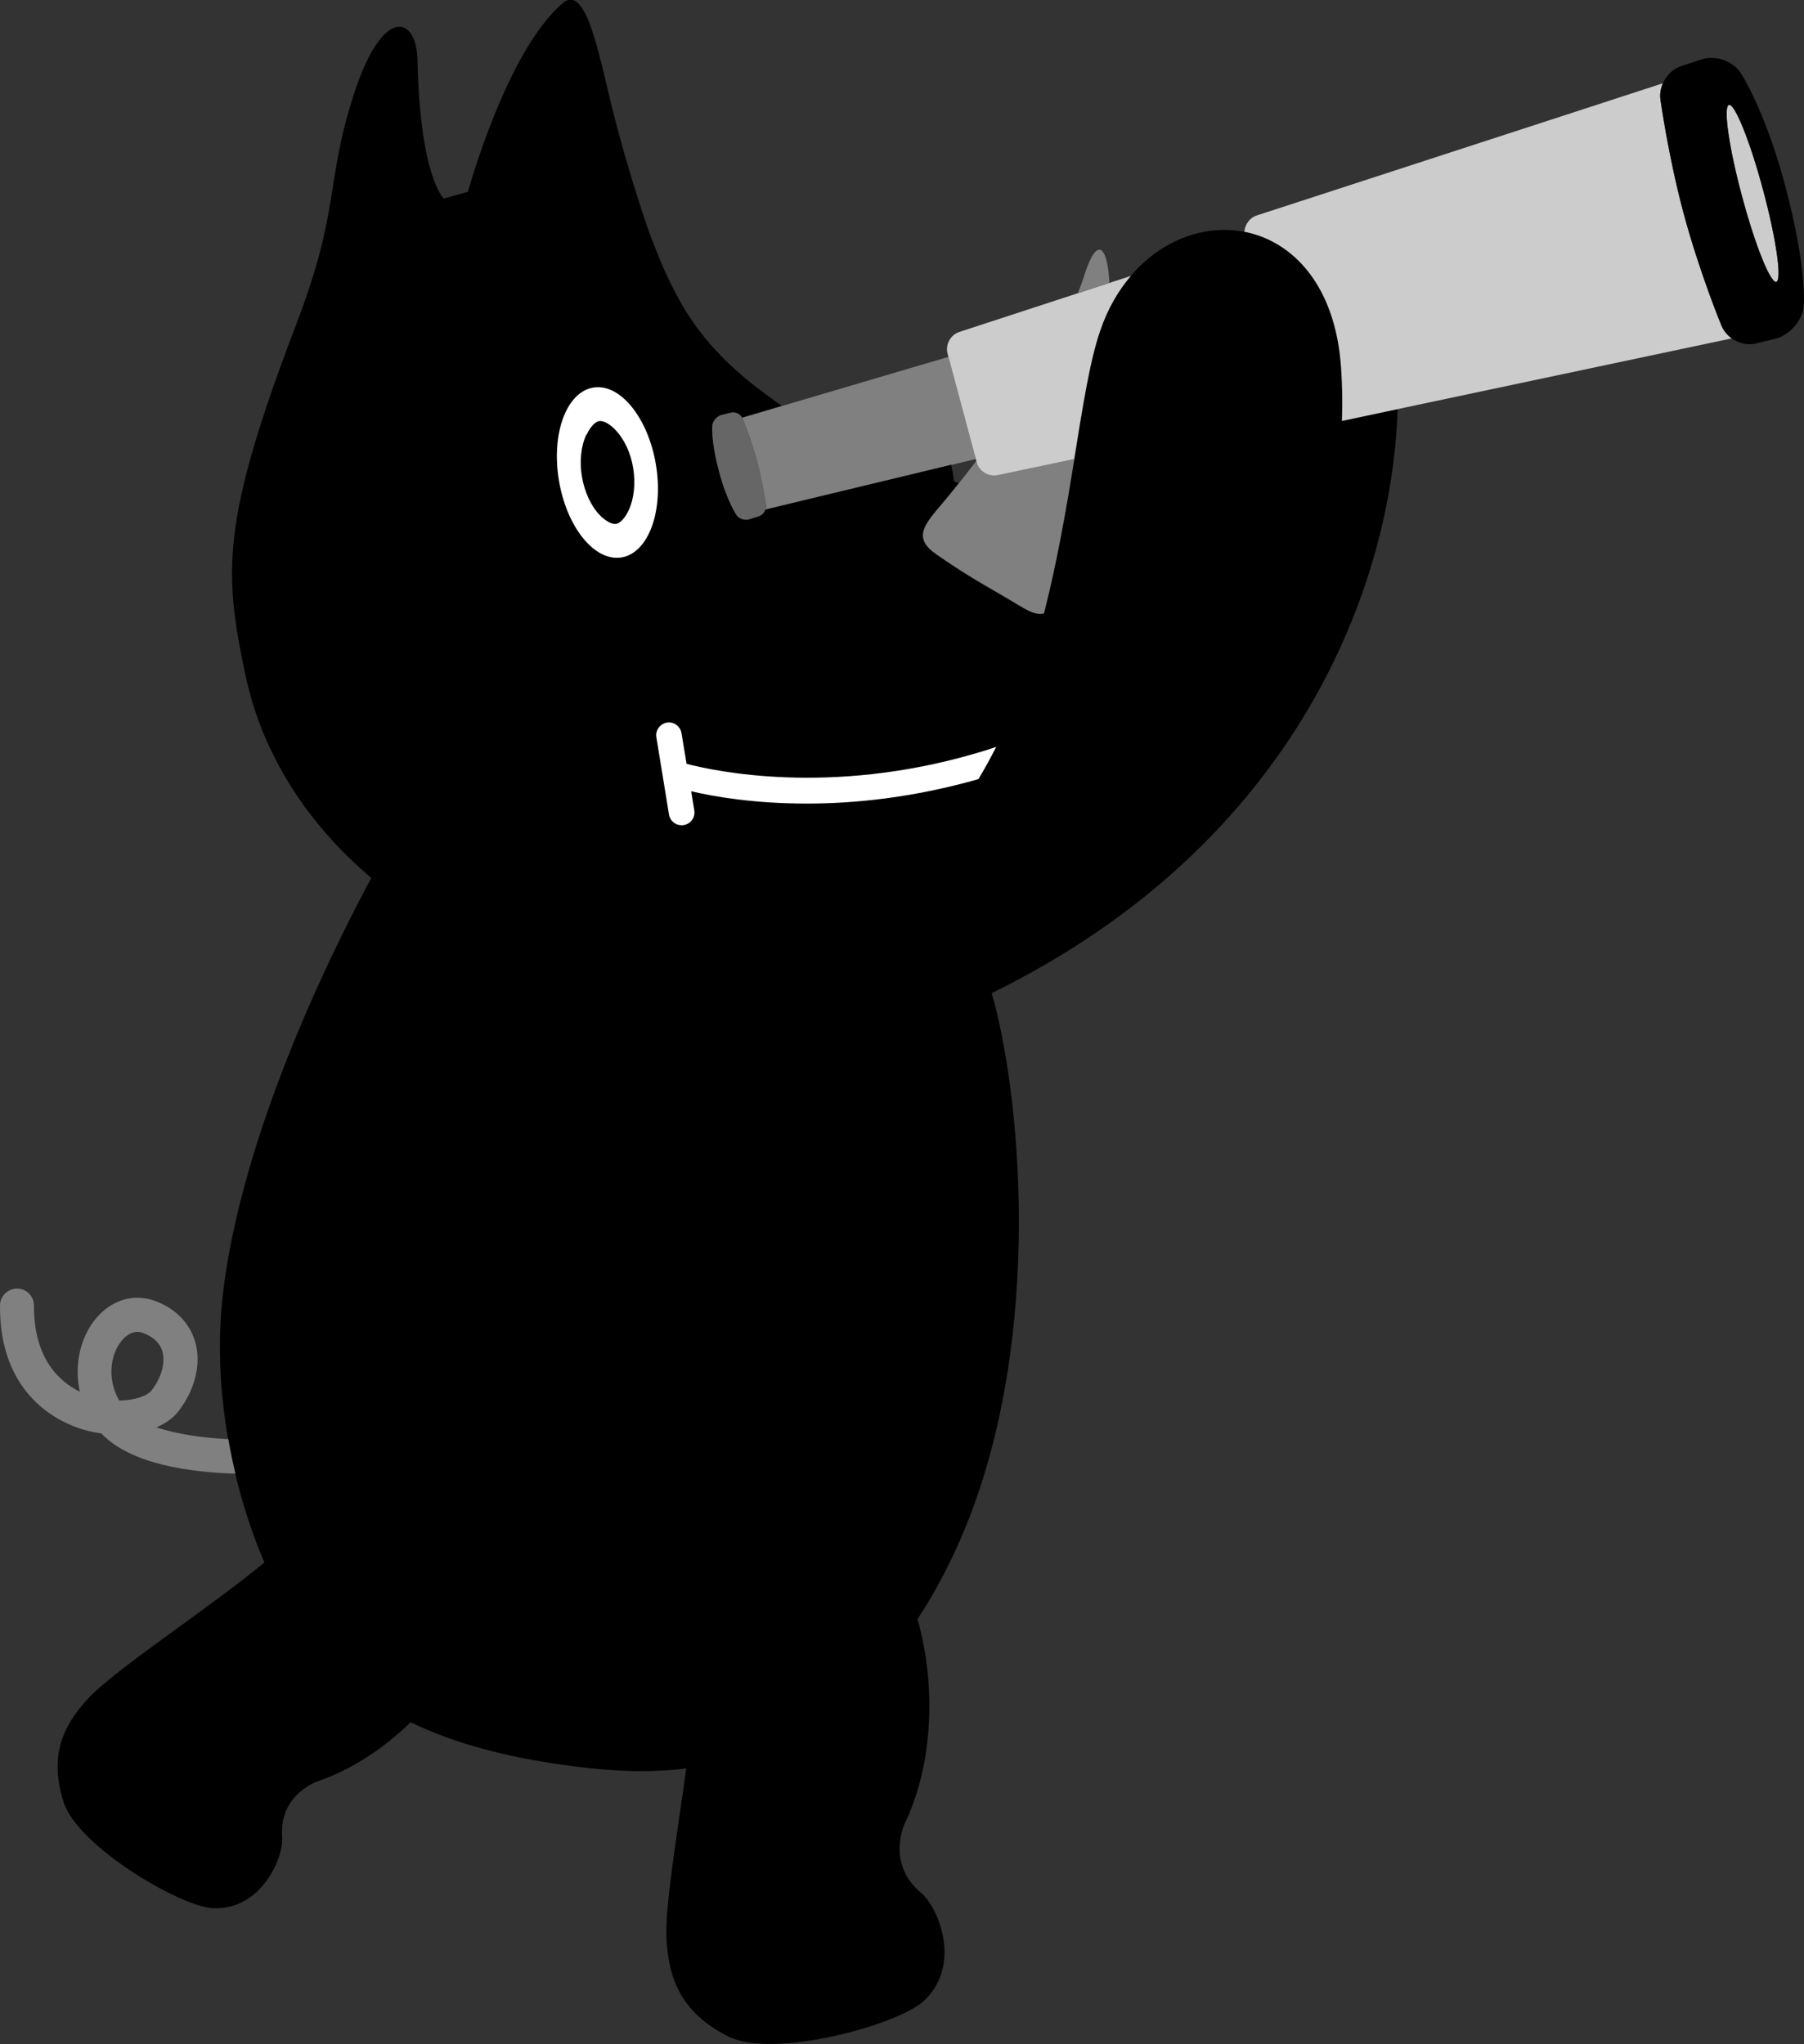 <?xml version="1.0" encoding="UTF-8"?>
<svg id="_レイヤー_2" data-name="レイヤー 2" xmlns="http://www.w3.org/2000/svg" viewBox="0 0 109.83 124.46">
  <rect x="0" y="0" width="109.83" height="124.46" fill="#333333" stroke="none"/>
  <defs>
    <style>
      .cls-1 {
        fill: #fff;
      }

      .cls-2 {
        fill: #666;
      }

      .cls-3 {
        fill: #ccc;
      }

      .cls-4 {
        fill: gray;
      }
    </style>
  </defs>
  <g id="_イラスト" data-name="イラスト">
    <g>
      <path class="cls-4" d="m59.41,27.95l-1.67-6.22-12.57,3.71s.03.03.04.05c0,0,.53,1.27.89,2.64.34,1.28.53,2.62.53,2.62.01.1,0,.19-.04.29l12.82-3.09Z"/>
      <g>
        <path d="m85.09,24.92l-3.39.72c.04-1.12.02-2.19-.05-3.21-.71-10.73-11.71-10.91-14.67-2.29-.63,1.82-1.06,4.6-1.58,7.81h0c-.08.52-.17,1.06-.26,1.6-.01.08-.03.16-.04.24-.04.23-.08.46-.12.69-.03.16-.06.33-.09.49-.03.18-.06.36-.1.54-.04.23-.09.47-.13.71-.02.12-.05.25-.07.37-.07.39-.15.79-.23,1.19h0c-.24,1.18-.51,2.38-.81,3.57-.61.16-1.25-.35-2.36-.99-1.94-1.12-2.69-1.57-4.21-2.62-1.47-1.01-.67-1.84.38-3.09.33-.39.67-.81,1-1.23-.09-.03-.18-.07-.27-.1-.05-.33-.11-.68-.18-1.02h0s-11.33,2.73-11.33,2.73c-.07.18-.2.33-.38.39l-.59.19c-.27.09-.63-.03-.79-.27,0,0-.58-.86-1.04-2.6-.52-1.95-.42-2.84-.42-2.84.03-.29.29-.58.57-.64l.56-.14c.28-.07.6.09.71.36,0-.02-.02-.03-.04-.05l2.43-.72c-.14-.1-.27-.2-.41-.29-.03-.02-.06-.04-.09-.07-.12-.09-.23-.17-.35-.26-.04-.03-.09-.06-.13-.09-.11-.08-.21-.16-.31-.24-.05-.04-.1-.07-.15-.11-.1-.07-.19-.15-.29-.22-.05-.04-.1-.08-.15-.12-.09-.07-.18-.14-.27-.22-.05-.04-.1-.08-.15-.13-.09-.07-.17-.14-.25-.22-.05-.04-.1-.09-.15-.13-.08-.07-.16-.14-.24-.22-.05-.04-.1-.09-.15-.13-.08-.07-.16-.14-.23-.22-.05-.05-.09-.09-.14-.14-.08-.07-.15-.15-.22-.22-.05-.05-.09-.09-.13-.14-.07-.08-.15-.15-.22-.23-.04-.05-.08-.09-.13-.14-.07-.08-.14-.16-.22-.24-.04-.04-.08-.09-.11-.14-.07-.09-.15-.17-.22-.26-.03-.04-.06-.08-.09-.12-.08-.1-.15-.19-.23-.29-.01-.01-.02-.03-.03-.04-.27-.36-.53-.75-.79-1.15-.02-.04-.05-.08-.07-.12-.06-.1-.12-.21-.18-.31-.03-.06-.07-.12-.1-.18-.06-.1-.11-.2-.17-.31-.04-.07-.08-.14-.11-.21-.05-.1-.11-.21-.16-.31-.04-.08-.08-.15-.12-.23-.05-.1-.1-.21-.15-.32-.04-.08-.08-.17-.12-.25-.05-.11-.1-.22-.15-.33-.04-.09-.08-.18-.12-.28-.05-.11-.1-.23-.14-.34-.04-.1-.08-.2-.12-.3-.05-.12-.09-.23-.14-.35-.04-.11-.08-.21-.13-.32-.05-.12-.09-.24-.14-.37-.04-.12-.09-.23-.13-.35-.04-.12-.09-.25-.13-.38-.04-.12-.09-.25-.13-.38-.04-.13-.09-.26-.13-.39-.04-.13-.09-.27-.13-.41-.04-.13-.09-.27-.13-.4-.05-.15-.09-.3-.14-.45-.04-.14-.08-.27-.13-.41-.05-.16-.1-.33-.15-.49-.04-.14-.08-.27-.12-.41-.05-.18-.11-.37-.16-.55-.04-.13-.08-.27-.12-.4-.06-.21-.12-.43-.18-.65-.03-.12-.07-.24-.1-.36-.09-.34-.19-.69-.28-1.05-.91-3.44-1.68-8.44-3.21-7.12-3.43,2.94-5.76,11.48-5.76,11.48l-1.47.41s-1.45-1.29-1.6-8.41c-.05-2.71-2.09-3.34-3.82,1.89-1.82,5.5-.84,7.06-3.54,14.11-4.64,12.15-4.43,15.17-3.12,21.42.07.32.14.64.23.96.03.11.06.22.09.33.06.2.11.41.18.61.04.13.09.26.13.39.06.17.12.35.18.52.05.14.11.28.16.42.06.16.12.31.19.47.06.15.13.3.2.45.06.14.13.28.2.42.08.16.15.31.23.47.06.12.13.25.19.37.09.17.18.33.27.5.06.1.12.2.18.3.11.18.21.36.32.54.04.06.08.13.12.19.96,1.49,2.1,2.88,3.39,4.14,0,0,0,0,.01.01.22.21.44.42.67.63,0,0,.01.01.02.02.23.21.46.41.7.62-4.97,9.33-8.16,18.22-9.01,25.16-.71,5.85.55,11.96,2.51,16.52-3.65,3-9.09,6.5-10.74,8.29-1.6,1.72-2.35,3.56-1.49,6.29.86,2.72,7.11,6.36,9.06,6.47,2.97.16,4.35-3.08,4.25-4.34-.2-2.66,2.25-3.42,2.25-3.42,1.98-.68,3.92-1.96,5.57-3.56,2.92,1.41,6.03,2.09,8.46,2.47,3.45.55,6.07.63,8.32.34-.57,4.16-1.31,8.44-1.2,10.4.13,2.55.99,4.52,3.76,5.92,2.77,1.39,10.33-.71,11.89-2.15,2.37-2.19.9-5.72-.15-6.59-2.22-1.86-.95-4.33-.95-4.33,1.68-3.54,1.87-8.34.73-12.34,1.09-1.65,2.09-3.55,2.97-5.71,4.7-11.64,3.32-26.21,1.55-32.41,18.64-9.14,24.38-24.93,24.71-35.55Zm-47.25,9.02c-1.63.27-3.33-1.82-3.81-4.68-.48-2.86.46-5.39,2.09-5.66,1.63-.27,3.33,1.83,3.81,4.68.48,2.86-.46,5.39-2.09,5.66Z"/>
        <path class="cls-1" d="m39.93,28.28c.48,2.86-.46,5.39-2.09,5.66-1.63.27-3.33-1.82-3.81-4.68-.48-2.86.46-5.39,2.09-5.66s3.33,1.83,3.81,4.68Z"/>
        <path d="m35.7,26.46c-.33.7-.43,1.64-.27,2.57.16.93.55,1.79,1.09,2.34.35.36.74.57.99.53s.55-.37.76-.82c.33-.7.43-1.63.28-2.57s-.55-1.78-1.09-2.34c-.34-.36-.73-.57-.98-.53s-.55.36-.76.82Z"/>
      </g>
      <path d="m46.62,30.92c.01-.05.02-.11,0-.17,0,.06,0,.11,0,.17Z"/>
      <path class="cls-4" d="m67.54,17.22c0-.1-.01-.21-.02-.3-.14-1.9-.74-2.63-1.54-.05-.1.31-.22.64-.35.97l1.91-.62Z"/>
      <path class="cls-4" d="m56.99,33.74c1.52,1.05,2.27,1.5,4.21,2.62,1.1.64,1.75,1.15,2.36.99.83-3.25,1.38-6.51,1.85-9.41l-4.65.98c-.56.12-1.15-.24-1.29-.79l-.02-.08c-.69.91-1.39,1.79-2.07,2.6-1.05,1.25-1.85,2.08-.38,3.09Z"/>
      <path class="cls-1" d="m59.57,47.44c.38-.64.74-1.29,1.08-1.96-.44.15-.89.29-1.35.42-8.79,2.55-15.73,1.07-17.5.61l-.31-1.87c-.07-.42-.47-.71-.89-.64-.42.07-.71.47-.64.89l.77,4.71c.06.38.39.65.77.65.04,0,.08,0,.13-.01.42-.07.71-.47.64-.89l-.19-1.17c1.36.32,3.81.75,7.03.75,2.93,0,6.5-.36,10.46-1.49Z"/>
      <path class="cls-3" d="m59.46,28.14c.15.56.73.91,1.29.79l4.65-.98c.52-3.22.95-5.99,1.58-7.81.45-1.33,1.1-2.44,1.87-3.34l-10.44,3.41c-.55.18-.87.78-.72,1.33l1.77,6.6Z"/>
      <g>
        <path class="cls-3" d="m107.95,17.05h0s.07.07.1.09c0,0,0,0,0,0,.03.02.06.03.09.02.36-.1,0-2.59-.79-5.56-.8-2.98-1.74-5.31-2.09-5.22-.03,0-.05.03-.07.06,0,0,0,0,0,0-.02.03-.03.08-.04.13h0c-.13.65.22,2.83.91,5.37.68,2.54,1.46,4.61,1.9,5.1Z"/>
        <path class="cls-3" d="m104.81,19.84s-1.35-3.26-2.33-6.93c-.92-3.42-1.39-6.85-1.39-6.85-.05-.33.02-.68.15-.99l-24.73,8.05c-.43.14-.72.55-.75.99,2.97.58,5.56,3.29,5.89,8.31.07,1.02.09,2.09.05,3.21l3.39-.72,20.36-4.31c-.28-.19-.51-.46-.64-.77Z"/>
      </g>
      <path d="m108.67,11.25c-1.25-4.65-2.7-6.82-2.7-6.82-.48-.72-1.54-1.09-2.36-.82l-1.25.41c-.82.27-1.39,1.18-1.27,2.04,0,0,.48,3.43,1.39,6.85.98,3.67,2.33,6.93,2.33,6.93.33.8,1.28,1.28,2.12,1.07l1.17-.29c.84-.21,1.61-1.08,1.71-1.93,0,0,.26-2.21-1.14-7.44Zm-.53,5.92c-.36.1-1.3-2.24-2.09-5.22-.8-2.98-1.15-5.47-.79-5.56.36-.1,1.3,2.24,2.09,5.22.8,2.98,1.15,5.47.79,5.56Z"/>
      <path class="cls-4" d="m13.9,87.63c-1.56-.08-3.14-.3-4.38-.72.57-.24,1.05-.58,1.37-1.01.99-1.3,1.37-2.86,1-4.17-.32-1.13-1.16-2.02-2.38-2.49-1.38-.54-2.84-.07-3.81,1.22-.8,1.07-1.2,2.67-.84,4.28-1.25-.61-2.81-2.02-2.79-5.24,0-.57-.46-1.04-1.03-1.04-.56,0-1.04.46-1.04,1.03-.04,5.25,3.32,6.96,4.77,7.46.46.16.93.27,1.4.33,1.77,1.88,5.4,2.37,8.16,2.45-.16-.69-.31-1.39-.43-2.1Zm-6.64-2.35c-.74-1.28-.55-2.72.09-3.57.19-.25.54-.61,1.02-.61.12,0,.25.02.38.08.62.24,1,.62,1.14,1.12.19.68-.06,1.58-.65,2.35-.26.34-1.02.62-1.98.63Z"/>
      <path class="cls-2" d="m43.94,25.27c-.28.07-.54.36-.57.64,0,0-.11.89.42,2.84.46,1.73,1.04,2.6,1.04,2.6.16.24.51.36.79.27l.59-.19c.27-.09.46-.39.42-.68,0,0-.19-1.34-.53-2.62-.37-1.37-.89-2.64-.89-2.64-.11-.27-.43-.43-.71-.36l-.56.14Z"/>
    </g>
  </g>
</svg>